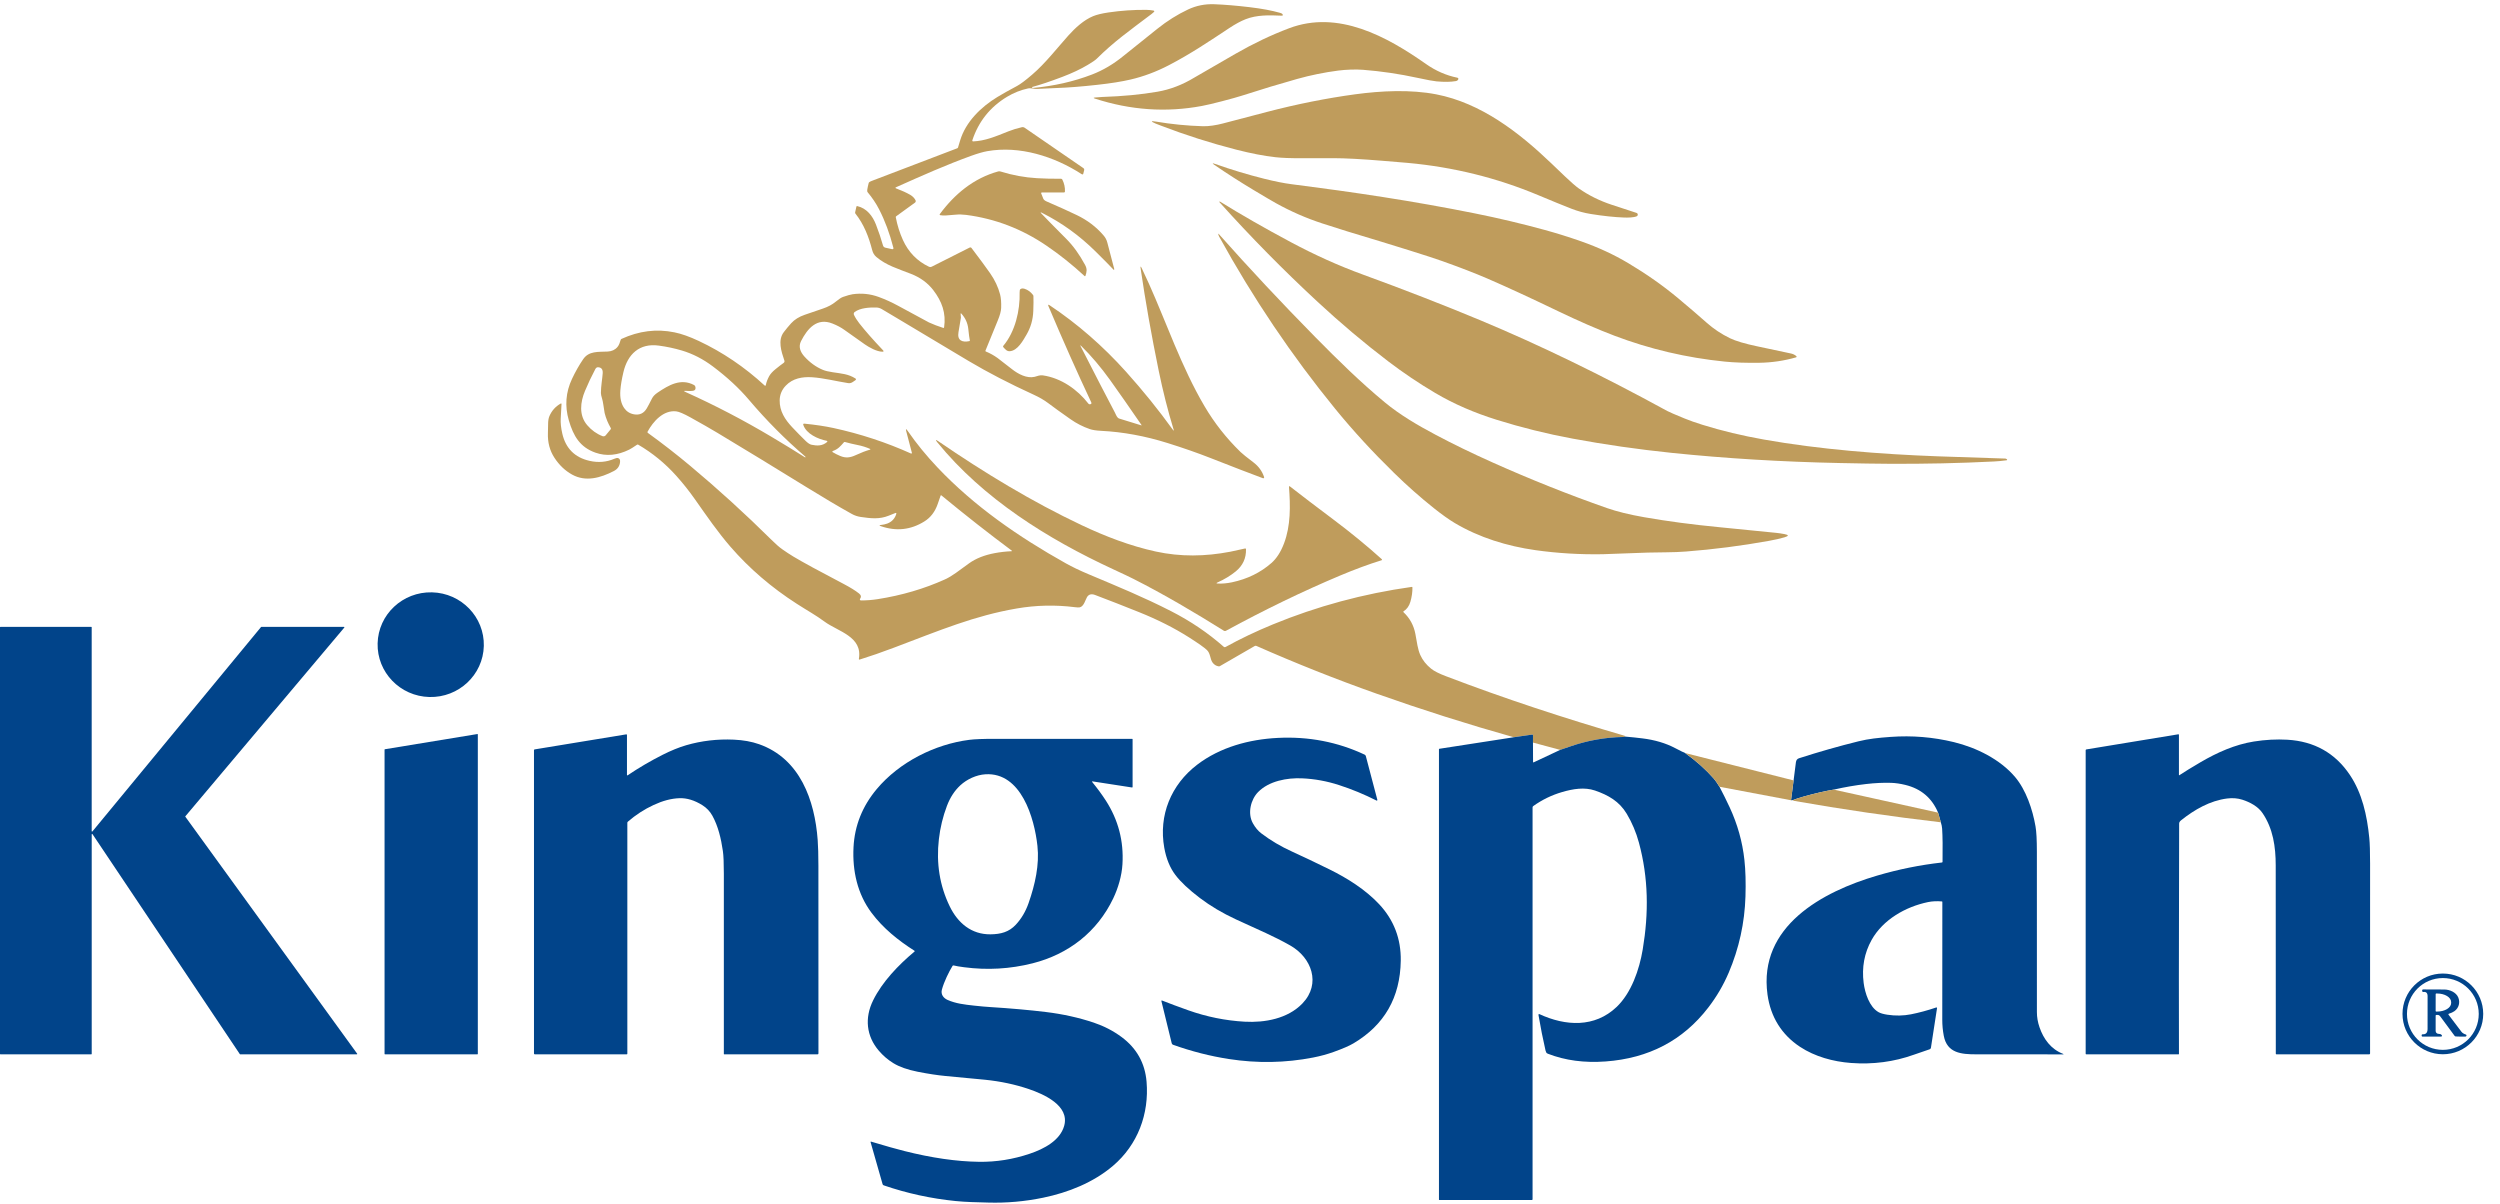 <svg width="108" height="52" viewBox="0 0 108 52" fill="none" xmlns="http://www.w3.org/2000/svg">
<path d="M70.224 31.822C70.192 31.831 70.159 31.836 70.126 31.837C69.335 31.852 68.567 31.991 67.821 32.251C67.674 32.302 67.534 32.35 67.4 32.395L66.224 32.079L66.226 31.771C66.226 31.743 66.212 31.731 66.185 31.735L65.397 31.849C63.392 31.284 61.417 30.657 59.473 29.968C57.712 29.344 55.98 28.656 54.278 27.904C54.251 27.893 54.226 27.894 54.201 27.909L52.697 28.778C52.681 28.787 52.665 28.789 52.647 28.787C52.537 28.769 52.448 28.714 52.381 28.62C52.274 28.47 52.294 28.23 52.139 28.081C52.028 27.975 51.773 27.795 51.374 27.54C50.738 27.135 50.015 26.769 49.205 26.444C48.547 26.18 47.915 25.932 47.308 25.703C47.15 25.643 47.033 25.674 46.959 25.795C46.894 25.9 46.826 26.2 46.645 26.237C46.604 26.245 46.536 26.243 46.441 26.231C45.596 26.124 44.755 26.143 43.921 26.287C42.096 26.601 40.634 27.217 38.627 27.976C38.091 28.179 37.593 28.352 37.135 28.494C37.122 28.499 37.108 28.491 37.103 28.477C37.102 28.474 37.102 28.469 37.103 28.465C37.273 27.496 36.201 27.282 35.621 26.855C35.234 26.569 34.901 26.392 34.427 26.087C33.328 25.382 32.372 24.56 31.559 23.623C31.015 22.996 30.549 22.319 30.02 21.567C29.768 21.209 29.499 20.87 29.213 20.552C28.732 20.016 28.184 19.568 27.57 19.209C27.553 19.2 27.537 19.2 27.521 19.211C27.365 19.318 27.252 19.389 27.184 19.423C26.674 19.674 26.189 19.719 25.726 19.556C25.051 19.318 24.771 18.835 24.574 18.162C24.393 17.544 24.439 16.946 24.711 16.367C24.856 16.06 25.016 15.777 25.192 15.519C25.439 15.156 25.838 15.207 26.251 15.187C26.43 15.178 26.572 15.112 26.675 14.989C26.752 14.898 26.775 14.796 26.814 14.68C26.82 14.662 26.832 14.649 26.85 14.64C27.603 14.294 28.364 14.199 29.135 14.357C29.441 14.419 29.79 14.543 30.184 14.728C31.216 15.213 32.167 15.856 33.036 16.657C33.047 16.667 33.065 16.667 33.075 16.656C33.079 16.652 33.081 16.647 33.082 16.642C33.107 16.512 33.156 16.383 33.226 16.254C33.281 16.155 33.371 16.054 33.497 15.952C33.643 15.833 33.763 15.741 33.855 15.676C33.886 15.654 33.898 15.615 33.886 15.579C33.75 15.179 33.592 14.696 33.861 14.347C33.964 14.212 34.069 14.085 34.178 13.965C34.321 13.807 34.516 13.685 34.764 13.599C35.02 13.511 35.283 13.421 35.553 13.329C35.77 13.256 35.955 13.157 36.106 13.031C36.239 12.922 36.342 12.854 36.419 12.827C36.602 12.763 36.741 12.725 36.834 12.711C37.22 12.657 37.594 12.695 37.956 12.827C38.241 12.931 38.524 13.059 38.804 13.212C39.658 13.676 40.1 13.916 40.132 13.93C40.316 14.014 40.521 14.093 40.749 14.166C40.77 14.172 40.782 14.165 40.785 14.143C40.877 13.53 40.692 13.02 40.318 12.534C40.077 12.221 39.755 11.986 39.35 11.829C38.774 11.604 38.286 11.462 37.861 11.103C37.769 11.026 37.71 10.928 37.677 10.798C37.531 10.231 37.319 9.685 36.955 9.229C36.942 9.213 36.938 9.194 36.942 9.173L36.997 8.926C37.001 8.906 37.014 8.898 37.033 8.903C37.443 8.997 37.698 9.33 37.841 9.7C37.961 10.01 38.063 10.311 38.145 10.602C38.16 10.655 38.195 10.688 38.249 10.7C38.43 10.74 38.523 10.761 38.529 10.762C38.586 10.775 38.607 10.753 38.592 10.697C38.434 10.084 38.229 9.531 37.975 9.039C37.843 8.783 37.678 8.539 37.484 8.306C37.463 8.281 37.457 8.241 37.467 8.186C37.482 8.094 37.502 8.003 37.526 7.912C37.531 7.894 37.54 7.879 37.555 7.868C37.577 7.851 37.614 7.832 37.665 7.813C38.894 7.344 40.123 6.876 41.352 6.406C41.37 6.4 41.382 6.387 41.387 6.37C41.402 6.322 41.433 6.22 41.48 6.062C41.72 5.269 42.369 4.627 43.083 4.193C43.297 4.063 43.582 3.902 43.94 3.712C44.083 3.635 44.301 3.472 44.594 3.22C45.157 2.738 45.676 2.068 46.155 1.533C46.453 1.2 46.825 0.862 47.226 0.697C47.383 0.633 47.602 0.58 47.884 0.538C48.431 0.458 48.979 0.42 49.527 0.426C49.627 0.427 49.732 0.438 49.84 0.458C49.857 0.461 49.868 0.478 49.865 0.496C49.864 0.502 49.861 0.507 49.856 0.512C49.827 0.541 49.793 0.57 49.755 0.599C48.746 1.361 48.123 1.801 47.381 2.535C47.318 2.597 47.189 2.686 46.993 2.802C46.682 2.988 46.315 3.161 45.893 3.321C45.367 3.52 44.936 3.665 44.599 3.755C44.586 3.759 44.581 3.766 44.586 3.779C44.587 3.784 44.591 3.789 44.597 3.794C44.604 3.799 44.611 3.8 44.619 3.8C45.53 3.717 46.382 3.524 47.173 3.22C47.649 3.037 48.099 2.771 48.524 2.424C48.615 2.349 49.108 1.954 50.003 1.239C50.423 0.903 50.863 0.627 51.323 0.41C51.677 0.243 52.056 0.167 52.457 0.183C52.903 0.2 53.411 0.242 53.982 0.31C54.51 0.373 54.945 0.454 55.287 0.552C55.341 0.567 55.374 0.582 55.387 0.595C55.443 0.654 55.43 0.681 55.348 0.677C54.831 0.653 54.292 0.64 53.809 0.831C53.599 0.914 53.367 1.039 53.112 1.208C52.24 1.785 51.427 2.333 50.495 2.817C49.953 3.099 49.402 3.305 48.841 3.436C48.465 3.524 47.983 3.601 47.397 3.665C46.724 3.74 46.137 3.786 45.636 3.803C45.239 3.817 44.96 3.83 44.799 3.841C44.679 3.85 44.545 3.791 44.408 3.821C44.092 3.889 43.79 4.01 43.504 4.182C42.773 4.622 42.273 5.249 42.004 6.063C41.998 6.081 42.007 6.101 42.026 6.107C42.03 6.109 42.034 6.109 42.038 6.109C42.551 6.087 42.978 5.908 43.561 5.675C43.738 5.604 43.931 5.544 44.142 5.496C44.185 5.486 44.23 5.495 44.267 5.52L46.798 7.26C46.833 7.284 46.845 7.316 46.835 7.357L46.8 7.497C46.789 7.538 46.766 7.547 46.729 7.524C45.539 6.752 44.04 6.284 42.647 6.531C42.47 6.563 42.239 6.629 41.956 6.731C40.884 7.119 39.883 7.564 38.713 8.087C38.672 8.106 38.672 8.124 38.715 8.14C38.962 8.233 39.164 8.326 39.322 8.417C39.425 8.477 39.501 8.555 39.551 8.651C39.569 8.687 39.559 8.731 39.527 8.754L38.716 9.342C38.702 9.352 38.694 9.369 38.698 9.387C38.765 9.738 38.868 10.064 39.005 10.366C39.241 10.888 39.622 11.284 40.136 11.525C40.171 11.541 40.211 11.541 40.245 11.524L41.889 10.695C41.917 10.681 41.95 10.689 41.969 10.713C42.327 11.185 42.595 11.548 42.772 11.802C42.978 12.099 43.122 12.404 43.204 12.72C43.242 12.866 43.258 13.061 43.25 13.303C43.246 13.44 43.196 13.625 43.099 13.857C43.047 13.982 42.871 14.412 42.571 15.149C42.566 15.163 42.572 15.179 42.586 15.184C42.764 15.257 42.934 15.351 43.096 15.467C43.135 15.495 43.341 15.655 43.717 15.948C43.988 16.16 44.356 16.357 44.695 16.279C44.821 16.25 44.909 16.196 45.05 16.216C45.836 16.329 46.545 16.823 47.02 17.439C47.035 17.458 47.059 17.468 47.084 17.466C47.147 17.459 47.166 17.429 47.14 17.376C46.528 16.076 45.913 14.694 45.294 13.229C45.264 13.159 45.281 13.146 45.344 13.188C46.54 13.984 47.64 14.942 48.646 16.061C49.38 16.879 50.054 17.713 50.667 18.565C50.707 18.62 50.717 18.616 50.698 18.55C50.454 17.752 50.239 16.905 50.055 16.009C49.741 14.478 49.481 13.009 49.276 11.604C49.259 11.49 49.276 11.485 49.325 11.59C49.479 11.918 49.582 12.142 49.635 12.259C50.374 13.902 51.038 15.856 52.032 17.543C52.459 18.27 52.979 18.931 53.592 19.527C53.674 19.607 53.86 19.756 54.15 19.976C54.373 20.145 54.526 20.357 54.61 20.613C54.616 20.632 54.606 20.654 54.586 20.66C54.578 20.663 54.569 20.663 54.561 20.66C54.003 20.453 53.248 20.162 52.297 19.788C51.742 19.57 51.125 19.354 50.445 19.141C49.472 18.836 48.513 18.659 47.568 18.612C47.357 18.601 47.193 18.576 47.078 18.536C46.786 18.436 46.508 18.294 46.246 18.11C45.813 17.806 45.493 17.576 45.286 17.418C45.112 17.286 44.899 17.162 44.647 17.047C43.609 16.572 42.677 16.089 41.849 15.597C41.361 15.307 40.329 14.69 38.752 13.745C38.346 13.502 38.124 13.37 38.084 13.348C38.008 13.306 37.928 13.284 37.847 13.284C37.545 13.279 37.166 13.3 36.922 13.478C36.884 13.506 36.871 13.558 36.891 13.601C36.945 13.718 37.021 13.838 37.117 13.961C37.377 14.293 37.719 14.682 38.144 15.129C38.187 15.174 38.177 15.196 38.115 15.194C37.874 15.189 37.552 15.01 37.361 14.877C37.16 14.738 36.864 14.528 36.476 14.25C36.333 14.147 36.162 14.056 35.963 13.977C35.288 13.708 34.881 14.199 34.607 14.732C34.482 14.975 34.573 15.206 34.752 15.404C34.988 15.664 35.253 15.856 35.548 15.978C35.645 16.019 35.787 16.053 35.973 16.081C36.355 16.14 36.641 16.152 36.957 16.351C36.977 16.364 36.983 16.39 36.97 16.41C36.967 16.415 36.962 16.419 36.957 16.422C36.855 16.488 36.778 16.573 36.636 16.55C36.127 16.47 35.588 16.331 35.079 16.297C34.657 16.27 34.243 16.346 33.945 16.66C33.774 16.839 33.687 17.049 33.682 17.291C33.672 17.758 33.913 18.127 34.222 18.455C34.429 18.675 34.624 18.873 34.808 19.052C34.905 19.145 34.989 19.2 35.062 19.214C35.296 19.262 35.527 19.273 35.733 19.092C35.744 19.082 35.745 19.064 35.735 19.053C35.731 19.048 35.726 19.045 35.72 19.044C35.336 18.971 34.833 18.741 34.704 18.36C34.689 18.318 34.705 18.298 34.751 18.302C35.222 18.349 35.638 18.411 36 18.489C37.168 18.743 38.287 19.111 39.357 19.593C39.371 19.599 39.387 19.593 39.392 19.579C39.395 19.574 39.395 19.568 39.394 19.562L39.153 18.644C39.12 18.52 39.14 18.51 39.213 18.616C39.589 19.16 40.019 19.687 40.503 20.197C42.081 21.863 43.988 23.185 46.042 24.335C46.32 24.491 46.651 24.649 47.036 24.811C48.34 25.361 49.38 25.785 50.588 26.401C51.434 26.833 52.194 27.348 52.869 27.944C52.888 27.961 52.916 27.964 52.939 27.952C53.578 27.599 54.26 27.273 54.986 26.975C56.899 26.188 58.899 25.648 60.987 25.354C61.006 25.351 61.017 25.36 61.017 25.379C61.02 25.575 60.991 25.782 60.928 25.999C60.875 26.18 60.778 26.317 60.634 26.409C60.617 26.419 60.616 26.432 60.63 26.446C60.903 26.702 61.075 27.016 61.145 27.389C61.211 27.734 61.243 28.044 61.358 28.299C61.458 28.521 61.613 28.716 61.822 28.885C61.951 28.99 62.166 29.099 62.467 29.213C65.013 30.185 67.575 31.024 70.179 31.784C70.19 31.786 70.204 31.799 70.223 31.822L70.224 31.822ZM41.499 13.568C41.5 13.607 41.504 13.657 41.511 13.717C41.511 13.719 41.511 13.723 41.511 13.726C41.503 13.793 41.468 14 41.407 14.347C41.343 14.708 41.566 14.802 41.877 14.737C41.894 14.734 41.901 14.724 41.897 14.707C41.878 14.623 41.856 14.456 41.83 14.207C41.804 13.961 41.706 13.743 41.536 13.553C41.511 13.525 41.499 13.53 41.499 13.568ZM30.04 16.709C30.067 16.822 30.017 16.883 29.892 16.889C29.818 16.893 29.729 16.892 29.625 16.885C29.532 16.88 29.528 16.896 29.613 16.934C30.878 17.503 32.121 18.151 33.34 18.877C33.872 19.193 34.353 19.489 34.784 19.762C34.787 19.764 34.79 19.764 34.79 19.76L34.795 19.738C34.796 19.733 34.795 19.729 34.791 19.726C33.919 18.979 33.105 18.159 32.348 17.265C31.931 16.774 31.416 16.296 30.8 15.833C30.376 15.513 29.929 15.283 29.459 15.143C29.142 15.048 28.809 14.977 28.46 14.93C27.617 14.815 27.112 15.31 26.932 16.075C26.86 16.378 26.816 16.642 26.799 16.866C26.776 17.182 26.831 17.435 26.963 17.627C27.067 17.777 27.211 17.869 27.396 17.9C27.632 17.94 27.814 17.855 27.94 17.642C27.985 17.567 28.061 17.424 28.167 17.213C28.212 17.124 28.291 17.041 28.404 16.964C28.893 16.633 29.41 16.33 29.983 16.633C30.012 16.649 30.033 16.676 30.04 16.709ZM49.302 18.375C49.32 18.381 49.324 18.376 49.313 18.36C48.776 17.578 48.323 16.929 47.953 16.413C47.558 15.863 47.141 15.371 46.7 14.937C46.663 14.9 46.656 14.905 46.68 14.952C47.343 16.251 47.837 17.205 48.16 17.816C48.162 17.819 48.18 17.857 48.214 17.929C48.256 18.016 48.3 18.067 48.347 18.081C48.617 18.163 48.936 18.261 49.302 18.375ZM26.235 18.189C26.185 18.068 26.147 17.952 26.12 17.841C26.113 17.81 26.094 17.692 26.064 17.484C26.047 17.371 26.03 17.286 26.012 17.229C25.977 17.117 25.959 17.033 25.959 16.976C25.96 16.678 26.024 16.339 26.037 16.121C26.047 15.955 25.979 15.87 25.831 15.865C25.785 15.863 25.746 15.891 25.716 15.948C25.549 16.265 25.401 16.577 25.273 16.885C25.071 17.368 24.999 17.935 25.366 18.366C25.553 18.585 25.774 18.744 26.031 18.843C26.079 18.86 26.132 18.846 26.165 18.807L26.381 18.545C26.394 18.529 26.396 18.512 26.386 18.493C26.323 18.38 26.272 18.278 26.235 18.189ZM38.054 22.679C38.156 22.669 38.248 22.648 38.329 22.618C38.529 22.543 38.661 22.4 38.723 22.192C38.727 22.177 38.719 22.163 38.704 22.159C38.698 22.157 38.692 22.158 38.686 22.16C38.678 22.163 38.581 22.202 38.393 22.277C37.994 22.438 37.629 22.398 37.188 22.333C37.047 22.313 36.916 22.269 36.795 22.201C36.23 21.886 35.569 21.495 34.813 21.028C33.489 20.21 32.214 19.433 30.991 18.698C30.698 18.522 30.31 18.3 29.827 18.032C29.534 17.87 29.328 17.782 29.208 17.77C28.662 17.71 28.218 18.198 27.974 18.651C27.965 18.668 27.971 18.689 27.986 18.7C28.613 19.153 29.225 19.629 29.82 20.126C31.019 21.129 32.191 22.195 33.334 23.327C33.513 23.504 33.662 23.635 33.78 23.719C33.95 23.839 34.113 23.946 34.271 24.042C34.667 24.28 35.392 24.675 36.445 25.226C36.733 25.377 36.955 25.515 37.111 25.639C37.2 25.71 37.214 25.787 37.155 25.869C37.141 25.889 37.145 25.916 37.165 25.93C37.172 25.936 37.181 25.939 37.19 25.939C37.44 25.939 37.68 25.92 37.91 25.884C38.957 25.72 39.928 25.435 40.824 25.029C41.161 24.875 41.4 24.666 41.869 24.332C42.161 24.124 42.528 23.979 42.968 23.896C43.208 23.851 43.451 23.823 43.696 23.813C43.725 23.811 43.728 23.802 43.704 23.784C42.72 23.052 41.708 22.258 40.669 21.401C40.653 21.388 40.642 21.39 40.635 21.41C40.586 21.55 40.543 21.672 40.508 21.775C40.394 22.106 40.204 22.356 39.937 22.523C39.346 22.893 38.717 22.962 38.048 22.729C37.975 22.703 37.977 22.686 38.054 22.679ZM36.456 19.108C36.308 19.277 36.206 19.405 35.976 19.484C35.962 19.489 35.954 19.505 35.959 19.519C35.961 19.524 35.965 19.529 35.97 19.533C36.073 19.595 36.182 19.65 36.296 19.697C36.535 19.798 36.73 19.774 36.976 19.658C37.203 19.553 37.406 19.475 37.587 19.425C37.596 19.423 37.6 19.414 37.598 19.405C37.597 19.4 37.594 19.396 37.589 19.394C37.419 19.318 37.237 19.261 37.045 19.224C36.832 19.182 36.69 19.145 36.501 19.094C36.483 19.089 36.468 19.094 36.456 19.108Z" fill="#BF9C5C"/>
<path d="M47.617 4.189C48.498 4.16 49.294 4.085 50.003 3.962C50.548 3.868 51.077 3.665 51.59 3.355C51.715 3.28 52.306 2.938 53.364 2.329C54.139 1.883 54.914 1.513 55.69 1.22C57.811 0.419 59.91 1.576 61.603 2.765C62.025 3.061 62.477 3.259 62.961 3.358C62.989 3.364 63.006 3.39 63.001 3.417C63 3.421 62.999 3.424 62.997 3.427C62.979 3.469 62.943 3.495 62.889 3.504C62.671 3.542 62.393 3.546 62.057 3.515C61.928 3.504 61.657 3.454 61.246 3.365C60.453 3.193 59.664 3.076 58.878 3.015C58.568 2.99 58.136 3.007 57.811 3.049C57.213 3.127 56.622 3.247 56.039 3.41C55.292 3.619 54.495 3.86 53.649 4.133C53.479 4.188 53.192 4.268 52.788 4.374C52.421 4.47 52.131 4.538 51.919 4.578C50.38 4.866 48.841 4.76 47.301 4.26C47.227 4.236 47.229 4.22 47.306 4.212C47.426 4.2 47.53 4.192 47.617 4.189Z" fill="#BF9C5C"/>
<path d="M50.15 5.427C50.02 5.377 49.944 5.348 49.919 5.337C49.701 5.242 49.709 5.214 49.944 5.254C50.614 5.367 51.288 5.433 51.967 5.453C52.221 5.461 52.552 5.407 52.825 5.335C53.723 5.099 54.357 4.933 54.729 4.836C56.028 4.497 57.297 4.244 58.535 4.075C59.668 3.921 60.938 3.86 62.048 4.076C63.979 4.451 65.615 5.715 67.008 7.048C67.133 7.168 67.328 7.355 67.593 7.608C67.867 7.869 68.071 8.047 68.206 8.142C68.629 8.438 69.101 8.672 69.623 8.845C70.151 9.02 70.508 9.137 70.697 9.197C70.739 9.21 70.761 9.254 70.749 9.295C70.742 9.317 70.726 9.335 70.705 9.344C70.571 9.401 70.315 9.403 70.171 9.398C69.751 9.383 69.267 9.332 68.72 9.244C68.433 9.198 68.155 9.122 67.885 9.016C67.526 8.876 67.048 8.681 66.45 8.43C64.663 7.682 62.788 7.218 60.825 7.038C60.787 7.034 60.417 7.003 59.713 6.945C58.827 6.872 58.123 6.834 57.604 6.833C56.989 6.832 56.525 6.832 56.212 6.834C55.756 6.837 55.384 6.823 55.096 6.791C54.607 6.737 54.044 6.628 53.406 6.465C52.302 6.182 51.217 5.836 50.15 5.427Z" fill="#BF9C5C"/>
<path d="M52.466 7.127C52.358 7.053 52.365 7.038 52.489 7.081C53.191 7.33 53.901 7.544 54.617 7.723C55.077 7.838 55.465 7.915 55.783 7.956C58.495 8.302 61.042 8.681 63.711 9.218C64.728 9.422 65.733 9.66 66.726 9.932C67.248 10.075 67.779 10.241 68.318 10.43C69.046 10.687 69.722 10.999 70.344 11.37C71.136 11.842 71.854 12.348 72.5 12.888C72.966 13.278 73.374 13.627 73.723 13.937C74.026 14.206 74.363 14.431 74.732 14.61C74.981 14.731 75.379 14.85 75.926 14.964C76.638 15.113 77.119 15.215 77.369 15.271C77.462 15.291 77.54 15.33 77.603 15.386C77.615 15.397 77.617 15.416 77.606 15.428C77.602 15.432 77.597 15.435 77.592 15.437C77.075 15.586 76.545 15.664 76.001 15.672C75.43 15.68 74.933 15.664 74.508 15.621C72.855 15.454 71.266 15.081 69.739 14.501C69.018 14.227 68.202 13.872 67.291 13.434C66.073 12.848 65.059 12.381 64.25 12.031C63.726 11.805 63.082 11.556 62.319 11.284C61.745 11.079 60.372 10.649 58.198 9.994C58.006 9.936 57.65 9.823 57.129 9.654C56.434 9.428 55.761 9.134 55.111 8.772C54.954 8.684 54.633 8.496 54.149 8.206C53.585 7.867 53.024 7.508 52.466 7.127Z" fill="#BF9C5C"/>
<path d="M44.992 9.229C45.215 9.463 45.573 9.828 46.066 10.322C46.364 10.621 46.635 10.997 46.878 11.45C46.971 11.622 46.949 11.745 46.891 11.918C46.887 11.929 46.874 11.935 46.863 11.931C46.86 11.93 46.858 11.929 46.855 11.927C46.322 11.434 45.771 10.995 45.201 10.608C44.141 9.887 42.986 9.446 41.74 9.284C41.577 9.264 41.431 9.26 41.299 9.273C41.294 9.273 41.147 9.285 40.857 9.308C40.782 9.314 40.701 9.31 40.617 9.296C40.601 9.294 40.59 9.279 40.593 9.264C40.593 9.259 40.595 9.255 40.598 9.251C40.931 8.801 41.294 8.425 41.687 8.125C42.128 7.789 42.606 7.549 43.121 7.406C43.156 7.397 43.19 7.398 43.224 7.409C43.739 7.57 44.264 7.667 44.799 7.698C45.129 7.717 45.474 7.725 45.835 7.722C45.86 7.722 45.882 7.736 45.893 7.758C45.975 7.924 46.013 8.095 46.006 8.272C46.005 8.296 45.986 8.315 45.962 8.315H45.005C44.989 8.315 44.977 8.328 44.977 8.344C44.977 8.347 44.978 8.35 44.979 8.353C45.02 8.454 45.048 8.527 45.065 8.572C45.085 8.625 45.134 8.669 45.214 8.703C45.738 8.929 46.173 9.126 46.52 9.293C46.971 9.51 47.352 9.798 47.662 10.157C47.75 10.259 47.803 10.348 47.84 10.493C47.96 10.957 48.058 11.333 48.135 11.62C48.138 11.633 48.135 11.649 48.126 11.655C48.12 11.66 48.114 11.659 48.109 11.654C47.956 11.49 47.695 11.226 47.325 10.86C46.634 10.177 45.865 9.622 45.016 9.196C44.944 9.159 44.936 9.17 44.992 9.229Z" fill="#BF9C5C"/>
<path d="M52.714 8.715C53.601 9.266 54.614 9.846 55.756 10.457C56.796 11.013 57.832 11.48 58.865 11.857C60.669 12.515 62.364 13.175 63.952 13.836C66.496 14.897 69.187 16.202 72.024 17.754C72.106 17.799 72.357 17.908 72.778 18.08C72.994 18.169 73.251 18.259 73.549 18.352C74.379 18.61 75.262 18.822 76.198 18.988C78.596 19.414 81.232 19.622 83.712 19.713C84.54 19.744 85.511 19.776 86.624 19.81C86.643 19.811 86.661 19.817 86.677 19.828L86.698 19.842C86.709 19.849 86.711 19.863 86.705 19.874C86.701 19.88 86.695 19.884 86.688 19.884C86.485 19.911 86.302 19.928 86.14 19.936C84.647 20.011 83.145 20.044 81.634 20.036C81.069 20.033 80.348 20.022 79.472 20.003C76.973 19.951 74.555 19.805 72.22 19.564C70.766 19.414 69.339 19.209 67.94 18.949C66.814 18.74 65.716 18.467 64.644 18.131C63.719 17.841 62.829 17.467 61.994 16.972C61.299 16.561 60.625 16.108 59.972 15.611C58.939 14.824 57.924 13.969 56.928 13.046C55.447 11.674 54.03 10.235 52.677 8.73C52.672 8.725 52.672 8.717 52.677 8.713C52.686 8.704 52.698 8.705 52.714 8.715H52.714Z" fill="#BF9C5C"/>
<path d="M52.644 10.101C53.966 11.59 55.359 13.078 56.822 14.565C57.808 15.565 58.77 16.508 59.822 17.38C60.485 17.929 61.248 18.373 62.018 18.782C62.766 19.18 63.587 19.579 64.481 19.979C66.135 20.719 67.781 21.375 69.419 21.948C69.854 22.1 70.392 22.232 71.032 22.344C72.023 22.518 73.098 22.661 74.257 22.773C75.089 22.854 75.917 22.937 76.738 23.02C76.843 23.031 76.96 23.048 77.089 23.073C77.279 23.109 77.281 23.154 77.096 23.21C76.911 23.265 76.684 23.318 76.412 23.366C75.218 23.581 74.025 23.734 72.834 23.826C72.566 23.846 72.29 23.857 72.005 23.859C71.604 23.862 71.328 23.866 71.178 23.872C70.08 23.915 69.433 23.938 69.235 23.942C68.252 23.959 67.284 23.901 66.332 23.767C65.107 23.593 63.908 23.225 62.849 22.597C62.591 22.443 62.289 22.228 61.941 21.951C61.349 21.479 60.777 20.972 60.224 20.431C59.296 19.525 58.449 18.602 57.683 17.664C55.804 15.362 54.133 12.882 52.669 10.224C52.645 10.179 52.632 10.14 52.63 10.107C52.629 10.091 52.634 10.09 52.644 10.101Z" fill="#BF9C5C"/>
<path d="M43.34 14.943C43.856 14.331 44.07 13.415 44.048 12.629C44.046 12.553 44.058 12.507 44.086 12.488C44.131 12.457 44.191 12.453 44.265 12.477C44.407 12.523 44.528 12.612 44.627 12.744C44.638 12.759 44.643 12.775 44.644 12.792C44.65 12.959 44.648 13.174 44.638 13.438C44.624 13.81 44.526 14.149 44.346 14.456C44.197 14.711 43.96 15.148 43.627 15.172C43.497 15.181 43.432 15.095 43.341 14.995C43.328 14.981 43.327 14.959 43.34 14.943Z" fill="#BF9C5C"/>
<path d="M24.258 17.453C24.256 17.533 24.244 17.744 24.223 18.086C24.213 18.271 24.235 18.487 24.292 18.735C24.44 19.373 24.832 19.764 25.47 19.909C25.846 19.994 26.201 19.964 26.536 19.82C26.604 19.791 26.656 19.78 26.693 19.788C26.765 19.804 26.796 19.86 26.787 19.957C26.77 20.135 26.68 20.266 26.517 20.349C25.942 20.646 25.305 20.827 24.718 20.504C24.415 20.337 24.159 20.094 23.951 19.775C23.75 19.467 23.656 19.113 23.67 18.713C23.676 18.536 23.679 18.413 23.678 18.343C23.677 18.191 23.695 18.07 23.733 17.981C23.835 17.741 24 17.558 24.225 17.432C24.235 17.426 24.25 17.429 24.256 17.441C24.258 17.445 24.259 17.449 24.258 17.453Z" fill="#BF9C5C"/>
<path d="M52.599 25.161C52.535 25.19 52.538 25.206 52.608 25.209C52.803 25.219 53.008 25.2 53.222 25.155C53.884 25.015 54.452 24.737 54.926 24.322C55.147 24.128 55.328 23.848 55.468 23.48C55.761 22.71 55.747 21.863 55.684 21.027C55.683 21.015 55.692 21.005 55.704 21.004C55.709 21.004 55.715 21.005 55.718 21.008C56.248 21.421 56.87 21.895 57.585 22.43C58.353 23.007 59.057 23.583 59.695 24.159C59.705 24.169 59.706 24.184 59.697 24.195C59.694 24.198 59.69 24.201 59.686 24.202C59.128 24.375 58.528 24.597 57.885 24.867C56.273 25.546 54.633 26.34 52.964 27.248C52.934 27.265 52.897 27.264 52.868 27.246C51.601 26.455 50.301 25.685 48.965 25.008C48.809 24.929 48.514 24.789 48.08 24.588C45.252 23.278 42.48 21.546 40.496 19.113C40.401 18.995 40.415 18.979 40.54 19.065C42.525 20.425 44.581 21.672 46.719 22.684C47.751 23.172 48.823 23.584 49.929 23.826C51 24.059 52.059 24.043 53.155 23.833C53.261 23.812 53.473 23.766 53.789 23.694C53.806 23.69 53.823 23.701 53.827 23.718C53.827 23.72 53.827 23.722 53.827 23.724C53.837 24.117 53.688 24.438 53.38 24.688C53.157 24.869 52.897 25.027 52.599 25.161Z" fill="#BF9C5C"/>
<path d="M20.901 27.906C20.931 26.657 19.929 25.62 18.662 25.589C17.395 25.558 16.343 26.545 16.313 27.794C16.282 29.042 17.284 30.08 18.551 30.111C19.818 30.142 20.87 29.154 20.901 27.906Z" fill="#01448A"/>
<path d="M11.29 27.081H14.86C14.87 27.081 14.877 27.088 14.878 27.098C14.878 27.103 14.876 27.107 14.874 27.111L8.008 35.263C8.002 35.269 8.002 35.278 8.008 35.284L15.429 45.519C15.434 45.526 15.433 45.537 15.425 45.544C15.421 45.546 15.418 45.547 15.414 45.547H10.376C10.37 45.547 10.365 45.544 10.361 45.539L3.995 36.034C3.99 36.025 3.978 36.023 3.97 36.028C3.965 36.031 3.962 36.038 3.962 36.044V45.529C3.962 45.539 3.954 45.547 3.944 45.547H0.018C0.008 45.547 0 45.539 0 45.529V27.099C0 27.089 0.008 27.081 0.018 27.081H3.943C3.953 27.081 3.961 27.089 3.961 27.099V35.906C3.961 35.916 3.969 35.924 3.979 35.924C3.985 35.924 3.99 35.922 3.993 35.917L11.276 27.088C11.28 27.083 11.285 27.081 11.29 27.081Z" fill="#01448A"/>
<path d="M20.623 45.547H16.632C16.622 45.547 16.613 45.538 16.613 45.528V32.386C16.613 32.377 16.619 32.368 16.629 32.367L20.62 31.711C20.631 31.709 20.641 31.716 20.642 31.726C20.642 31.727 20.642 31.729 20.642 31.73V45.528C20.642 45.538 20.634 45.547 20.623 45.547H20.623Z" fill="#01448A"/>
<path d="M27.085 33.479C27.085 33.489 27.093 33.497 27.102 33.498C27.106 33.498 27.11 33.496 27.113 33.494C27.595 33.169 28.095 32.876 28.614 32.613C28.986 32.425 29.33 32.285 29.646 32.193C30.305 32.002 30.989 31.921 31.701 31.953C32.107 31.971 32.471 32.036 32.794 32.15C34.562 32.775 35.197 34.568 35.324 36.288C35.344 36.559 35.355 36.93 35.355 37.402C35.358 38.641 35.358 41.343 35.357 45.507C35.357 45.534 35.344 45.547 35.318 45.547H31.285C31.276 45.547 31.27 45.54 31.27 45.532C31.27 42.935 31.27 40.337 31.27 37.739C31.27 37.278 31.256 36.953 31.228 36.763C31.151 36.229 31.025 35.694 30.776 35.241C30.672 35.053 30.529 34.902 30.347 34.787C30.005 34.572 29.672 34.47 29.35 34.482C29 34.494 28.63 34.592 28.237 34.775C27.834 34.961 27.464 35.202 27.124 35.496C27.109 35.509 27.101 35.526 27.101 35.545V45.519C27.101 45.538 27.092 45.547 27.073 45.547H23.11C23.082 45.547 23.068 45.533 23.068 45.505V32.408C23.068 32.389 23.078 32.377 23.097 32.374L27.054 31.724C27.069 31.722 27.082 31.732 27.085 31.746C27.085 31.748 27.085 31.749 27.085 31.751V33.479H27.085Z" fill="#01448A"/>
<path d="M94.13 33.48C94.13 33.487 94.136 33.492 94.142 33.492C94.144 33.492 94.147 33.492 94.148 33.49C94.379 33.337 94.685 33.149 95.068 32.925C95.788 32.505 96.553 32.164 97.364 32.034C97.86 31.955 98.343 31.929 98.814 31.956C99.98 32.025 100.88 32.532 101.514 33.476C102.04 34.26 102.256 35.21 102.354 36.204C102.377 36.436 102.388 36.808 102.388 37.318C102.389 41.295 102.389 44.025 102.387 45.509C102.387 45.534 102.374 45.547 102.349 45.547H98.34C98.326 45.547 98.315 45.535 98.315 45.522C98.317 44.639 98.315 41.928 98.311 37.389C98.31 36.584 98.199 35.8 97.742 35.127C97.545 34.837 97.2 34.654 96.871 34.548C96.666 34.483 96.447 34.465 96.211 34.495C95.477 34.589 94.81 34.968 94.219 35.44C94.166 35.483 94.14 35.528 94.139 35.575C94.126 41.23 94.124 44.548 94.131 45.531C94.131 45.54 94.124 45.547 94.115 45.547H90.128C90.109 45.547 90.101 45.538 90.101 45.52V32.409C90.101 32.392 90.113 32.377 90.129 32.375L94.105 31.721C94.117 31.72 94.128 31.728 94.13 31.74C94.13 31.741 94.13 31.742 94.13 31.743V33.481V33.48Z" fill="#01448A"/>
<path d="M66.224 32.079L66.228 32.918C66.228 32.936 66.236 32.941 66.253 32.934L67.4 32.395C67.534 32.35 67.674 32.303 67.82 32.251C68.566 31.991 69.335 31.852 70.126 31.837C70.158 31.836 70.191 31.831 70.223 31.822C70.466 31.842 70.708 31.868 70.951 31.898C71.488 31.964 71.96 32.104 72.366 32.318C72.583 32.431 72.728 32.503 72.798 32.532C73.278 32.874 73.692 33.244 74.041 33.642C74.094 33.702 74.174 33.817 74.281 33.988C74.436 34.281 74.582 34.577 74.72 34.873C75.061 35.608 75.274 36.368 75.359 37.153C75.408 37.601 75.423 38.126 75.404 38.728C75.369 39.87 75.128 40.965 74.682 42.016C74.451 42.558 74.155 43.065 73.79 43.536C72.702 44.946 71.227 45.719 69.363 45.855C68.447 45.923 67.616 45.812 66.87 45.522C66.834 45.508 66.811 45.491 66.799 45.469C66.785 45.441 66.774 45.412 66.766 45.379C66.654 44.89 66.552 44.377 66.461 43.842C66.458 43.826 66.469 43.811 66.485 43.808C66.491 43.807 66.497 43.808 66.502 43.81C67.636 44.334 68.891 44.401 69.837 43.501C70.473 42.895 70.82 41.892 70.966 41.015C71.23 39.435 71.213 37.926 70.803 36.407C70.682 35.958 70.505 35.541 70.274 35.154C69.955 34.621 69.479 34.348 68.904 34.151C68.449 33.995 67.946 34.081 67.485 34.216C67.036 34.347 66.62 34.549 66.238 34.821C66.217 34.836 66.207 34.855 66.207 34.88V51.811C66.207 51.827 66.195 51.839 66.179 51.839H62.177C62.169 51.839 62.163 51.832 62.163 51.825V32.37C62.163 32.356 62.169 32.348 62.183 32.347L65.397 31.849L66.184 31.735C66.212 31.731 66.225 31.743 66.225 31.771L66.224 32.079Z" fill="#01448A"/>
<path d="M83.844 35.523L83.725 35.105C83.459 34.472 82.987 34.073 82.309 33.908C82.092 33.855 81.891 33.826 81.704 33.819C81.365 33.808 81.002 33.825 80.615 33.87C80.158 33.923 79.693 34.003 79.218 34.111C78.85 34.173 78.427 34.27 77.95 34.402C77.742 34.459 77.576 34.514 77.45 34.565L77.373 34.571L77.483 33.715C77.521 33.447 77.554 33.187 77.583 32.933C77.594 32.841 77.638 32.782 77.716 32.757C78.57 32.482 79.425 32.238 80.281 32.026C80.736 31.913 81.145 31.873 81.678 31.834C82.604 31.767 83.514 31.842 84.409 32.06C85.382 32.297 86.403 32.802 87.05 33.565C87.522 34.12 87.808 34.967 87.935 35.703C87.974 35.926 87.993 36.29 87.993 36.796C87.994 39.485 87.995 41.794 87.994 43.721C87.994 43.94 88.031 44.158 88.106 44.376C88.281 44.888 88.602 45.325 89.123 45.526C89.164 45.541 89.162 45.549 89.119 45.549C88.578 45.547 87.329 45.547 85.372 45.547C84.733 45.547 84.112 45.498 83.971 44.745C83.927 44.513 83.906 44.283 83.906 44.056C83.907 40.946 83.909 39.249 83.909 38.964C83.909 38.951 83.902 38.944 83.889 38.942C83.675 38.923 83.475 38.932 83.287 38.971C82.317 39.173 81.343 39.73 80.854 40.605C80.539 41.17 80.424 41.789 80.51 42.463C80.565 42.895 80.757 43.502 81.152 43.725C81.237 43.773 81.365 43.81 81.535 43.836C81.886 43.889 82.227 43.883 82.556 43.818C82.906 43.749 83.27 43.65 83.647 43.522C83.66 43.518 83.675 43.525 83.679 43.539C83.68 43.542 83.681 43.547 83.68 43.551L83.417 45.258C83.411 45.295 83.39 45.32 83.353 45.332C82.978 45.46 82.754 45.537 82.681 45.563C81.82 45.872 80.913 45.991 79.961 45.92C79.192 45.862 78.404 45.647 77.761 45.223C76.968 44.7 76.49 43.933 76.356 42.965C75.949 40.008 78.742 38.516 81.095 37.825C82.012 37.555 82.943 37.367 83.89 37.26C83.909 37.258 83.918 37.248 83.918 37.229C83.927 36.608 83.922 36.131 83.9 35.798C83.895 35.716 83.876 35.624 83.844 35.523Z" fill="#01448A"/>
<path d="M54.35 34.217C54.033 34.54 53.884 35.134 54.123 35.563C54.226 35.748 54.347 35.893 54.484 35.998C54.881 36.302 55.329 36.567 55.829 36.794C56.298 37.007 56.835 37.263 57.44 37.561C58.196 37.934 58.98 38.423 59.58 39.062C60.215 39.742 60.527 40.555 60.513 41.502C60.489 43.09 59.808 44.28 58.468 45.074C58.286 45.182 58.002 45.304 57.616 45.443C57.335 45.544 57.038 45.625 56.724 45.686C55.527 45.919 54.315 45.94 53.089 45.75C52.279 45.625 51.475 45.419 50.676 45.134C50.646 45.123 50.627 45.102 50.619 45.071L50.175 43.257C50.167 43.224 50.178 43.214 50.21 43.226C50.53 43.353 50.904 43.492 51.332 43.644C52.128 43.926 52.939 44.09 53.767 44.137C54.638 44.186 55.632 44.009 56.266 43.348C57.083 42.495 56.659 41.365 55.736 40.843C55.013 40.435 54.447 40.204 53.392 39.717C52.812 39.448 52.293 39.14 51.834 38.793C51.355 38.429 51.002 38.097 50.775 37.796C50.541 37.486 50.382 37.096 50.297 36.626C50.044 35.22 50.592 33.895 51.717 33.036C52.711 32.277 53.968 31.938 55.206 31.877C56.535 31.811 57.784 32.052 58.952 32.6C58.978 32.612 58.997 32.635 59.004 32.663L59.502 34.554C59.506 34.568 59.498 34.583 59.483 34.587C59.477 34.588 59.471 34.588 59.465 34.584C58.941 34.318 58.4 34.094 57.843 33.914C57.323 33.745 56.792 33.648 56.25 33.624C55.603 33.595 54.819 33.738 54.35 34.217Z" fill="#01448A"/>
<path d="M47.199 33.756C47.169 33.751 47.164 33.76 47.183 33.783C47.405 34.054 47.602 34.322 47.773 34.586C48.31 35.42 48.55 36.336 48.49 37.334C48.462 37.827 48.306 38.363 48.09 38.814C47.398 40.259 46.16 41.223 44.608 41.615C43.637 41.86 42.652 41.917 41.652 41.785C41.455 41.76 41.303 41.734 41.197 41.707C41.176 41.702 41.161 41.709 41.15 41.726C40.994 41.98 40.782 42.41 40.69 42.751C40.634 42.96 40.759 43.118 40.933 43.196C41.285 43.352 41.65 43.396 42.083 43.443C42.356 43.473 42.583 43.493 42.763 43.504C43.67 43.561 44.474 43.633 45.177 43.718C45.915 43.808 46.607 43.962 47.255 44.179C47.693 44.327 48.092 44.533 48.45 44.798C49.104 45.282 49.465 45.927 49.532 46.733C49.648 48.121 49.151 49.453 48.081 50.364C47.23 51.087 46.151 51.516 45.064 51.741C44.273 51.904 43.483 51.974 42.693 51.951C42.18 51.937 41.729 51.93 41.282 51.885C40.217 51.778 39.181 51.552 38.177 51.207C38.151 51.198 38.134 51.18 38.127 51.153L37.609 49.34C37.606 49.331 37.611 49.321 37.62 49.318C37.624 49.317 37.628 49.317 37.631 49.318C38.254 49.505 38.732 49.64 39.064 49.723C40.244 50.021 41.319 50.177 42.291 50.19C43.033 50.201 43.766 50.084 44.488 49.84C45.111 49.63 45.797 49.267 45.973 48.634C46.217 47.758 45.078 47.262 44.443 47.047C43.852 46.847 43.222 46.713 42.554 46.645C42.402 46.63 41.832 46.576 40.844 46.483C40.496 46.45 40.095 46.389 39.641 46.299C39.203 46.212 38.852 46.088 38.591 45.927C38.356 45.783 38.148 45.604 37.964 45.389C37.424 44.757 37.345 43.975 37.718 43.218C38.112 42.414 38.813 41.687 39.506 41.108C39.521 41.094 39.521 41.082 39.503 41.071C38.795 40.621 38.147 40.097 37.649 39.431C37.043 38.621 36.819 37.627 36.872 36.599C36.92 35.665 37.255 34.828 37.874 34.089C38.856 32.917 40.392 32.15 41.872 31.961C42.104 31.931 42.475 31.917 42.985 31.918C43.896 31.92 45.871 31.92 48.912 31.92C48.921 31.92 48.928 31.927 48.928 31.936V33.997C48.928 34.01 48.918 34.02 48.905 34.019C48.904 34.019 48.903 34.019 48.902 34.019L47.199 33.756ZM44.817 36.541C44.687 35.346 44.117 33.356 42.572 33.449C42.18 33.472 41.773 33.662 41.488 33.924C41.238 34.155 41.045 34.451 40.908 34.813C40.733 35.275 40.617 35.754 40.56 36.249C40.439 37.294 40.595 38.262 41.028 39.154C41.376 39.872 41.965 40.372 42.788 40.363C43.24 40.358 43.589 40.263 43.885 39.945C44.124 39.688 44.307 39.378 44.434 39.016C44.717 38.206 44.907 37.358 44.817 36.541Z" fill="#01448A"/>
<path d="M77.483 33.714L77.373 34.571L74.281 33.988C74.174 33.817 74.094 33.702 74.041 33.642C73.692 33.243 73.278 32.874 72.798 32.532L77.483 33.714Z" fill="#BF9C5C"/>
<path d="M79.218 34.111L83.725 35.106L83.844 35.523C81.716 35.276 79.604 34.968 77.505 34.598C77.486 34.594 77.468 34.583 77.45 34.565C77.576 34.514 77.742 34.459 77.95 34.402C78.427 34.27 78.849 34.173 79.218 34.111Z" fill="#BF9C5C"/>
<path d="M107.275 43.8C107.275 44.763 106.494 45.544 105.532 45.544C104.569 45.544 103.788 44.763 103.788 43.8C103.788 42.837 104.569 42.057 105.532 42.057C106.494 42.057 107.275 42.837 107.275 43.8ZM107.082 43.803C107.082 42.947 106.388 42.252 105.532 42.252C104.675 42.252 103.981 42.947 103.981 43.803C103.981 44.66 104.675 45.354 105.532 45.354C106.388 45.354 107.082 44.66 107.082 43.803Z" fill="#01448A"/>
<path d="M105.22 43.877V44.538C105.22 44.606 105.275 44.661 105.343 44.662C105.401 44.663 105.443 44.676 105.466 44.699C105.518 44.753 105.505 44.78 105.428 44.78H104.648C104.631 44.78 104.622 44.772 104.619 44.755L104.615 44.729C104.611 44.706 104.627 44.685 104.65 44.681C104.653 44.681 104.657 44.68 104.66 44.681C104.801 44.69 104.871 44.612 104.871 44.448C104.874 43.947 104.874 43.477 104.872 43.037C104.872 42.895 104.808 42.835 104.683 42.855C104.663 42.858 104.645 42.845 104.642 42.825L104.638 42.802C104.632 42.762 104.649 42.743 104.688 42.743C104.989 42.744 105.292 42.745 105.596 42.747C105.831 42.749 106.103 42.867 106.196 43.088C106.286 43.303 106.225 43.547 106.029 43.684C105.966 43.728 105.885 43.765 105.787 43.795C105.774 43.799 105.767 43.813 105.771 43.826C105.771 43.828 105.772 43.83 105.774 43.832C105.834 43.915 106.021 44.162 106.336 44.574C106.376 44.626 106.439 44.665 106.526 44.693C106.544 44.698 106.555 44.715 106.552 44.734C106.549 44.763 106.532 44.779 106.502 44.78C106.364 44.784 106.226 44.782 106.087 44.775C106.068 44.773 106.051 44.764 106.04 44.75C105.995 44.691 105.789 44.413 105.422 43.913C105.372 43.844 105.332 43.842 105.251 43.844C105.231 43.845 105.22 43.856 105.22 43.877V43.877ZM105.221 42.945L105.22 43.674C105.22 43.688 105.232 43.7 105.246 43.7H105.281C105.617 43.701 105.89 43.535 105.89 43.33V43.292C105.89 43.086 105.619 42.919 105.282 42.919H105.248C105.233 42.919 105.221 42.931 105.221 42.945Z" fill="#01448A"/>
</svg>
